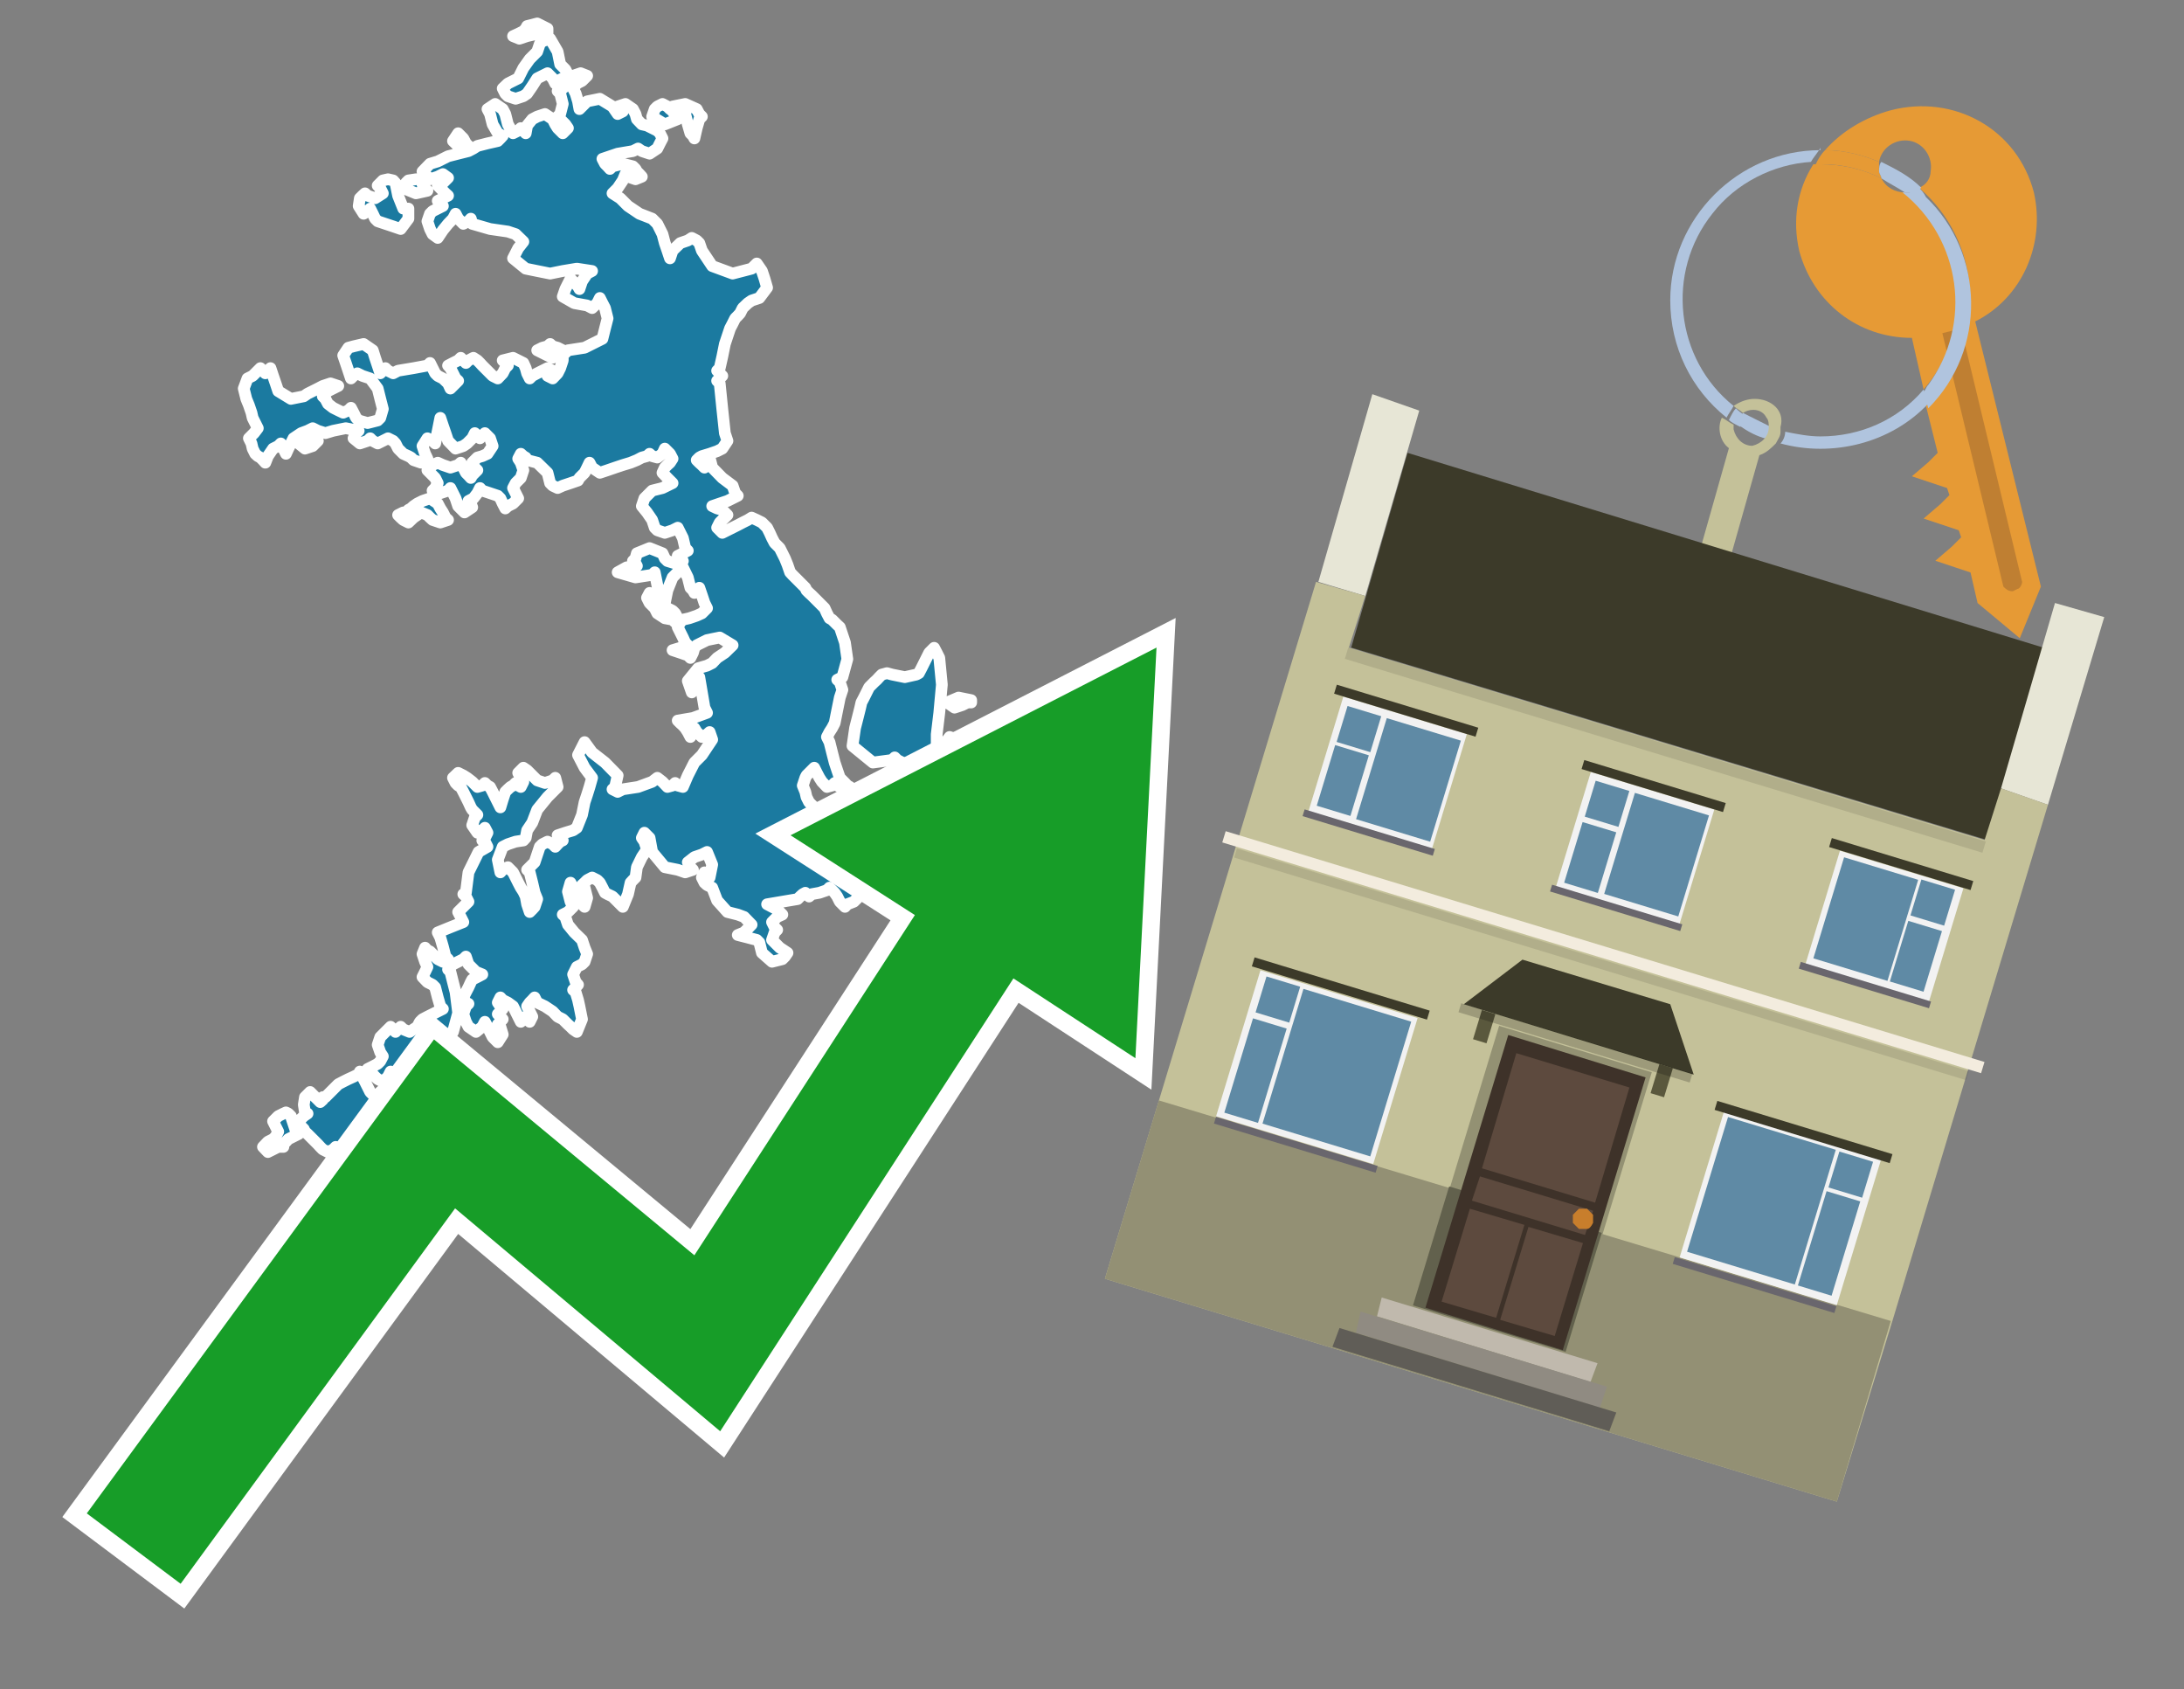 <?xml version="1.0" encoding="utf-8"?>
<!-- Generator: Adobe Illustrator 26.0.3, SVG Export Plug-In . SVG Version: 6.00 Build 0)  -->
<svg version="1.1" id="Text" xmlns="http://www.w3.org/2000/svg" xmlns:xlink="http://www.w3.org/1999/xlink" x="0px" y="0px"
	 width="93.1px" height="72px" viewBox="0 0 93.1 72" style="enable-background:new 0 0 93.1 72;" xml:space="preserve">
<rect x="0" y="0" width="93.1" height="72" fill="#808080" stroke="none"/>
<style type="text/css">
	.st0{fill:#1B7AA0;stroke:#FFFFFF;stroke-width:0.5;stroke-linejoin:round;}
	.st1{fill:none;stroke:#FFFFFF;stroke-width:1.5;stroke-miterlimit:10;}
	.st2{fill:#179D28;}
	.st3{fill:#E69A35;}
	.st4{fill:#B0C4DE;}
	.st5{fill:#C4C199;}
	.st6{fill:#BF7F32;}
	.st7{fill-rule:evenodd;clip-rule:evenodd;fill:#3C3A29;}
	.st8{fill-rule:evenodd;clip-rule:evenodd;fill:#E7E6D6;}
	.st9{fill-rule:evenodd;clip-rule:evenodd;fill:#C4C199;}
	.st10{fill-rule:evenodd;clip-rule:evenodd;fill:#939074;}
	.st11{opacity:0.1;fill-rule:evenodd;clip-rule:evenodd;}
	.st12{fill-rule:evenodd;clip-rule:evenodd;fill:#F3ECDE;}
	.st13{fill:#3C3A29;}
	.st14{fill-rule:evenodd;clip-rule:evenodd;fill:#939173;}
	.st15{fill-rule:evenodd;clip-rule:evenodd;fill:#62614D;}
	.st16{fill:#3E3229;}
	.st17{fill:#5D4A3E;}
	.st18{fill:#C87E2C;}
	.st19{fill-rule:evenodd;clip-rule:evenodd;fill:#C0B9AD;}
	.st20{fill-rule:evenodd;clip-rule:evenodd;fill:#908B82;}
	.st21{fill-rule:evenodd;clip-rule:evenodd;fill:#605D57;}
	.st22{fill:#5A583D;}
	.st23{opacity:0.2;}
	.st24{fill-rule:evenodd;clip-rule:evenodd;fill:#F2F2F2;}
	.st25{fill-rule:evenodd;clip-rule:evenodd;fill:#5F8AA5;}
	.st26{fill-rule:evenodd;clip-rule:evenodd;fill:#69666D;}
</style>
<path class="st0" d="M13.87,46.76L13.98,46.65L14.09,46.54L14.2,46.43L14.31,46.32L14.42,46.21L14.63,46.1L14.85,45.99L15.07,45.89L15.29,45.78L15.34,45.67L15.45,45.89L15.56,46.1L15.67,46.32L15.78,46.54L15.89,46.65L15.99,46.76L16.1,46.65L16.21,46.54L16.32,46.65L16.43,46.76L16.54,46.87L16.76,46.97L16.97,47.3L17.08,47.57L17.19,47.79L17.3,48.01L17.41,48.23L17.3,48.44L17.19,48.55L16.97,48.66L16.76,48.77L16.65,48.88L16.54,49.1L16.65,49.31L16.76,49.42L16.86,49.53L16.97,49.69L17.08,49.91L17.19,50.13L17.3,50.35L17.41,50.46L17.19,50.56L16.97,50.67L16.76,50.78L16.54,50.89L16.32,51.0L16.1,50.89L15.99,50.78L15.89,50.67L15.78,50.56L15.67,50.46L15.56,50.35L15.45,50.24L15.34,50.13L15.29,50.02L15.07,49.91L14.85,49.86L14.74,49.75L14.63,49.53L14.52,49.31L14.42,49.1L14.31,48.88L14.2,48.99L13.98,49.1L13.76,48.99L13.65,48.88L13.55,48.77L13.44,48.66L13.33,48.55L13.22,48.44L13.11,48.33L13.0,48.23L12.95,48.12L12.84,48.01L12.73,47.79L12.95,47.57L13.11,47.46L13.0,47.41L12.95,47.08L13.0,46.76L13.11,46.65L13.22,46.54L13.33,46.65L13.44,46.76L13.55,46.87L13.65,46.97L13.76,46.87L13.76,46.76ZM11.86,48.88L11.64,48.99L11.42,49.1L11.21,48.88L11.42,48.66L11.64,48.55L11.75,48.44L11.86,48.23L11.75,48.01L11.64,47.79L11.86,47.57L12.08,47.46L12.19,47.41L12.29,47.46L12.4,47.57L12.51,47.9L12.62,48.23L12.73,48.33L12.51,48.44L12.29,48.55L12.19,48.66L12.08,48.77L12.08,48.88ZM13.22,18.46L13.33,18.57L13.44,18.68L13.55,18.79L13.44,18.9L13.33,19.01L13.0,19.12L12.73,18.9L12.95,18.68L13.11,18.57L13.11,18.46ZM17.41,9.32L17.08,9.76L16.76,9.65L16.43,9.54L16.1,9.43L15.99,9.32L15.89,9.11L15.78,8.89L15.67,9.0L15.5,9.11L15.29,8.78L15.34,8.45L15.45,8.34L15.56,8.24L15.67,8.34L15.99,8.45L16.32,8.24L16.21,8.02L16.1,7.91L16.21,7.8L16.32,7.69L16.54,7.64L16.76,7.69L16.86,7.8L16.97,8.34L17.19,8.89L17.41,8.89ZM17.41,21.73L17.52,21.67L17.63,21.57L17.79,21.46L18.01,21.35L18.33,21.24L18.66,21.46L18.77,21.67L18.88,21.84L18.99,22.06L19.1,22.16L18.77,22.27L18.44,22.16L18.33,22.06L18.22,21.95L17.95,21.84L17.63,22.06L17.41,22.27L17.19,22.16L17.08,22.06L16.97,21.95L17.19,21.84L17.41,21.84ZM18.01,7.86L18.12,8.02L18.22,8.13L17.73,8.24L17.19,8.02L17.3,7.8L17.41,7.69L17.73,7.64L18.01,7.64ZM19.64,6.33L19.31,6.01L19.53,5.68L19.75,5.9L19.86,6.11L19.97,6.22L19.97,6.33ZM40.04,32.28L40.15,31.85L40.48,31.41L40.8,31.52L40.91,31.63L41.02,31.52L41.13,31.41L41.24,31.63L41.35,31.85L41.4,31.96L41.51,32.07L41.62,32.28L41.46,32.5L41.24,32.61L41.13,32.72L41.02,32.5L40.91,32.28L40.8,32.61L40.48,32.94L40.15,32.83L40.04,32.72L39.93,32.5L39.93,32.28ZM39.82,32.28L39.72,32.39L39.5,32.5L39.28,32.61L39.39,32.72L39.5,32.83L39.61,32.94L39.72,33.05L39.5,33.15L39.28,33.26L39.06,33.37L38.9,33.26L38.79,33.15L38.68,32.83L38.46,32.5L38.25,32.39L38.14,32.28L38.03,32.39L37.21,32.5L36.34,31.79L36.45,31.03L36.56,30.6L36.67,30.16L36.72,29.94L36.83,29.73L36.94,29.51L37.05,29.29L37.16,29.18L37.27,29.07L37.38,28.97L37.48,28.86L37.59,28.75L37.81,28.69L38.03,28.75L38.57,28.86L39.06,28.75L39.17,28.69L39.28,28.48L39.39,28.26L39.5,28.04L39.61,27.82L39.72,27.71L39.82,27.61L39.93,27.82L40.04,28.04L40.15,29.18L40.04,30.38L39.93,31.3L39.93,32.28ZM41.24,29.94L41.02,30.05L40.69,30.16L40.37,29.94L40.86,29.73L41.4,29.84L41.4,29.94ZM28.02,25.59L28.13,25.7L28.24,25.81L28.45,25.92L28.67,26.03L28.78,26.14L28.89,26.35L28.78,26.52L28.67,26.41L28.34,26.35L28.02,26.14L27.91,25.92L27.8,25.81L27.69,25.7L27.58,25.48L27.69,25.27L27.8,25.37L27.91,25.48L28.02,25.48ZM24.1,15.04L24.21,14.93L24.92,14.82L25.68,14.44L25.79,14.0L25.9,13.57L25.79,13.13L25.68,12.92L25.57,12.7L25.46,12.92L25.24,13.13L25.03,13.02L24.48,12.92L23.99,12.64L24.1,12.32L24.21,12.1L24.32,11.88L24.43,11.99L24.54,12.1L24.64,12.21L24.7,12.32L24.81,11.99L25.03,11.66L25.24,11.55L24.59,11.45L23.99,11.55L23.45,11.66L22.9,11.55L22.41,11.45L21.87,11.01L22.09,10.58L22.31,10.3L21.98,9.98L21.65,9.87L20.89,9.76L20.13,9.54L20.07,9.32L19.97,9.43L19.75,9.54L19.53,9.32L19.42,9.11L19.31,9.32L19.1,9.54L18.88,9.81L18.66,10.14L18.44,9.98L18.33,9.76L18.22,9.43L18.33,9.11L18.44,9.0L18.66,8.89L18.88,8.78L18.77,8.67L18.66,8.56L18.88,8.45L19.1,8.34L18.99,8.24L18.88,8.13L18.77,8.02L18.66,7.91L18.88,7.8L19.1,7.58L18.88,7.42L18.66,7.53L18.33,7.64L18.01,7.31L18.33,6.98L18.66,6.88L18.88,6.77L19.1,6.66L19.53,6.55L19.97,6.44L20.18,6.33L20.35,6.22L20.78,6.11L21.22,6.01L21.33,5.9L21.43,5.79L21.22,5.68L21.0,5.3L20.89,4.86L20.78,4.65L21.11,4.43L21.43,4.65L21.54,4.86L21.65,5.3L21.87,5.68L22.09,5.57L22.2,5.46L22.31,5.57L22.41,5.68L22.47,5.35L22.69,5.08L22.9,4.97L23.23,4.86L23.56,5.08L23.67,5.3L23.77,5.46L23.99,5.68L24.21,5.46L24.1,5.3L23.99,5.19L23.88,5.08L23.77,4.97L23.88,4.86L23.99,4.43L23.88,3.99L23.77,3.88L23.99,3.77L24.21,3.56L24.32,3.34L24.43,3.23L24.75,3.12L25.03,3.23L24.92,3.34L24.81,3.45L24.59,3.56L24.43,3.77L24.54,3.99L24.64,4.32L24.7,4.65L24.81,4.54L24.92,4.43L25.03,4.32L25.57,4.21L26.11,4.54L26.33,4.86L26.55,4.75L26.44,4.65L26.33,4.54L26.66,4.43L26.98,4.65L27.09,4.86L27.15,5.08L27.36,5.3L27.58,5.35L27.8,5.46L28.02,5.57L28.13,5.68L28.24,5.9L28.13,6.11L28.02,6.33L27.69,6.55L27.36,6.44L27.2,6.33L26.98,6.44L26.33,6.55L25.68,6.77L25.79,6.98L25.9,7.09L26.0,7.2L26.11,7.09L26.55,6.98L26.98,7.09L27.09,7.2L27.15,7.31L27.26,7.42L27.36,7.53L27.09,7.64L26.77,7.53L26.66,7.42L26.55,7.69L26.33,8.02L26.11,8.24L26.44,8.45L26.77,8.78L27.26,9.11L27.8,9.32L28.02,9.54L28.24,9.98L28.34,10.36L28.45,10.68L28.56,11.01L28.67,10.68L29.0,10.36L29.32,10.25L29.49,10.14L29.7,10.25L29.81,10.36L29.92,10.68L30.14,11.01L30.36,11.34L31.23,11.66L32.04,11.45L32.26,11.23L32.48,11.55L32.59,11.88L32.7,12.26L32.37,12.7L32.04,12.81L31.88,12.92L31.66,13.13L31.55,13.35L31.45,13.46L31.34,13.57L31.23,13.79L31.12,14.0L31.01,14.33L30.9,14.66L30.79,15.2L30.68,15.69L30.57,15.8L30.68,15.91L30.79,16.02L30.68,16.13L30.57,16.23L30.68,16.34L30.79,17.43L30.9,18.46L31.01,18.79L30.79,19.12L30.57,19.23L30.25,19.34L29.92,19.44L29.81,19.5L29.7,19.61L29.81,19.72L29.92,19.82L30.03,19.93L30.14,19.72L30.25,19.5L30.36,19.93L30.79,20.37L31.23,20.7L31.34,21.02L31.45,21.13L31.23,21.24L31.01,21.35L30.68,21.46L30.36,21.57L30.57,21.67L30.79,21.73L30.9,21.84L31.01,21.95L30.9,22.06L30.79,22.16L30.68,22.27L30.57,22.49L30.79,22.71L31.01,22.6L31.23,22.49L31.45,22.38L31.66,22.27L31.88,22.16L32.04,22.06L32.26,22.16L32.48,22.27L32.7,22.49L32.81,22.71L32.91,22.93L33.02,23.14L33.13,23.25L33.24,23.36L33.35,23.58L33.46,23.8L33.57,24.07L33.68,24.39L33.78,24.5L33.89,24.61L34.0,24.72L34.11,24.83L34.22,24.94L34.33,25.05L34.38,25.16L34.49,25.27L34.6,25.37L34.71,25.48L34.82,25.59L34.93,25.7L35.04,25.81L35.15,25.92L35.25,26.14L35.36,26.35L35.47,26.41L35.58,26.52L35.69,26.63L35.8,26.73L35.91,27.06L36.02,27.39L36.12,28.09L35.91,28.86L35.69,28.97L35.8,29.07L35.91,29.4L35.8,29.73L35.69,30.27L35.58,30.82L35.47,31.03L35.36,31.2L35.25,31.41L35.36,31.63L35.47,32.07L35.58,32.5L35.69,32.83L35.8,33.15L35.91,33.26L36.02,33.37L36.12,33.48L36.23,33.54L36.34,33.64L36.45,33.75L36.56,33.86L36.34,33.97L36.12,33.86L36.02,33.75L35.91,33.64L35.8,33.54L35.69,33.48L35.58,33.37L35.47,33.48L35.25,33.54L35.04,33.32L34.93,33.15L34.82,32.94L34.71,32.72L34.6,32.83L34.49,32.94L34.38,33.05L34.33,33.15L34.22,33.48L34.33,33.75L34.38,33.97L34.49,34.19L34.6,34.3L34.71,34.41L34.82,34.73L34.71,35.06L34.6,35.28L34.71,35.49L34.82,35.6L34.93,35.71L35.04,35.6L35.15,35.49L35.25,35.6L35.36,35.71L35.47,35.82L35.58,35.87L35.69,36.09L35.58,36.31L35.47,36.42L35.36,36.53L35.25,36.64L35.36,36.75L35.47,36.85L35.58,36.96L35.69,36.85L35.8,36.75L35.91,36.85L36.02,36.96L36.12,37.07L36.34,37.18L36.56,37.51L36.67,37.83L36.72,38.11L36.4,38.43L36.12,38.54L36.02,38.65L35.91,38.54L35.8,38.43L35.69,38.21L35.58,38.05L35.47,37.94L35.36,37.83L35.25,37.94L34.93,38.05L34.6,38.11L34.49,38.21L34.38,38.11L34.33,38.05L34.22,38.11L34.11,38.21L34.0,38.32L33.35,38.43L32.7,38.54L32.91,38.65L33.13,38.76L33.24,38.87L33.35,38.98L33.13,39.08L32.91,39.3L33.02,39.52L33.13,39.63L33.02,39.74L32.91,40.06L33.24,40.39L33.57,40.61L33.46,40.77L33.35,40.88L32.91,40.99L32.48,40.61L32.37,40.17L32.26,40.06L31.88,39.96L31.45,39.85L31.72,39.74L32.04,39.41L31.72,39.08L31.45,38.98L31.01,38.87L30.57,38.38L30.36,37.83L30.14,37.72L30.03,37.62L29.92,37.4L30.03,37.18L30.14,37.29L30.25,37.4L30.36,36.85L30.14,36.31L29.92,36.42L29.6,36.53L29.32,36.75L29.43,36.96L29.54,37.07L29.21,37.18L28.89,37.07L28.34,36.96L27.8,36.31L27.69,35.71L27.58,35.6L27.47,35.49L27.36,35.71L27.47,35.87L27.58,36.2L27.36,36.53L27.15,36.96L27.09,37.4L26.98,37.51L26.88,37.62L26.77,38.11L26.55,38.65L26.33,38.43L26.11,38.21L25.9,38.11L25.79,38.05L25.68,37.83L25.57,37.62L25.46,37.51L25.24,37.4L25.03,37.51L24.92,37.62L24.81,37.72L24.92,37.83L25.03,38.27L24.92,38.65L24.81,38.54L24.7,38.43L24.64,38.21L24.54,38.05L24.43,37.83L24.32,37.62L24.21,38.0L24.32,38.43L24.43,38.65L24.21,38.87L23.99,38.98L24.1,39.08L24.21,39.41L24.48,39.74L24.81,40.06L24.92,40.39L25.03,40.66L24.92,40.99L24.81,41.1L24.59,41.21L24.43,41.53L24.54,41.86L24.64,41.97L24.54,42.08L24.43,42.19L24.54,42.29L24.64,42.62L24.7,42.89L24.81,43.44L24.59,43.98L24.43,43.87L24.32,43.76L24.21,43.66L24.1,43.55L23.99,43.44L23.77,43.33L23.56,43.11L23.23,42.89L22.9,42.73L22.79,42.51L22.69,42.62L22.58,42.73L22.47,42.89L22.58,43.11L22.69,43.33L22.58,43.55L22.47,43.44L22.41,43.33L22.31,43.44L22.2,43.55L22.09,43.33L21.98,43.11L21.87,42.89L21.65,42.73L21.43,42.62L21.33,42.51L21.22,42.73L21.33,42.89L21.43,43.0L21.33,43.11L21.22,43.22L21.33,43.33L21.43,43.44L21.33,43.55L21.22,43.66L21.33,43.76L21.43,44.09L21.22,44.42L21.0,44.2L20.89,43.98L20.78,43.76L20.67,43.55L20.56,43.76L20.29,43.98L19.97,43.76L19.86,43.55L19.75,43.22L19.86,42.89L19.97,42.78L19.86,42.73L19.75,42.51L19.86,42.29L19.97,42.08L20.07,41.86L20.13,41.75L20.35,41.64L20.56,41.53L20.29,41.42L19.97,41.1L19.86,40.77L19.75,40.88L19.53,40.99L19.31,41.1L19.2,41.21L19.1,41.32L19.2,41.42L19.31,41.86L19.42,42.29L19.53,43.17L19.31,43.98L19.1,44.09L18.77,44.2L18.44,44.53L18.55,44.85L18.66,45.02L18.99,45.23L19.31,45.12L19.42,45.07L19.53,44.96L19.8,44.85L20.13,45.12L20.24,45.45L20.35,45.78L20.46,46.1L20.56,46.32L20.35,46.54L20.13,46.65L19.8,46.76L19.53,46.54L19.31,46.32L19.1,46.43L18.77,46.54L18.44,46.65L18.22,46.76L18.01,46.65L17.9,46.54L17.79,46.65L17.73,46.76L17.63,46.97L17.41,47.19L17.19,47.08L17.3,46.97L17.41,46.87L17.3,46.76L17.19,46.54L17.08,46.32L16.97,46.1L16.86,45.89L16.76,45.78L16.65,45.67L16.54,45.89L16.32,46.1L16.1,45.99L15.99,45.89L15.89,45.78L15.78,45.67L15.67,45.56L15.89,45.45L16.1,45.34L16.21,45.23L16.32,45.02L16.21,44.85L16.1,44.53L16.21,44.2L16.32,44.09L16.43,43.98L16.54,43.87L16.65,43.76L16.76,43.87L16.86,43.98L16.97,43.87L17.08,43.76L17.19,43.87L17.46,43.98L17.79,43.76L17.9,43.55L18.01,43.44L18.22,43.33L18.44,43.22L18.66,43.11L18.88,43.0L18.77,42.89L18.66,42.51L18.55,42.08L18.44,41.97L18.22,41.86L18.01,41.64L18.12,41.42L18.22,41.21L18.12,40.99L18.01,40.66L18.12,40.39L18.22,40.5L18.33,40.55L18.44,40.66L18.55,40.77L18.66,40.88L18.88,40.99L19.1,40.88L18.99,40.77L18.88,40.34L18.77,39.96L18.66,39.74L19.2,39.52L19.75,39.3L19.64,39.08L19.53,38.87L19.75,38.65L19.97,38.43L19.86,38.21L19.75,38.11L19.86,38.05L19.97,37.18L20.4,36.31L20.78,36.09L20.67,35.87L20.56,35.82L20.67,35.71L20.78,35.49L20.67,35.28L20.56,35.39L20.35,35.49L20.13,35.17L20.24,34.84L20.35,34.73L20.24,34.62L20.13,34.51L20.07,34.41L19.97,34.19L19.86,33.97L19.75,33.75L19.64,33.54L19.53,33.48L19.42,33.37L19.31,33.15L19.53,32.94L19.75,33.05L19.91,33.15L20.13,33.32L20.35,33.54L20.56,33.48L20.67,33.37L20.78,33.48L20.89,33.54L21.0,33.75L21.11,33.97L21.22,34.19L21.33,34.41L21.43,34.08L21.54,33.75L21.65,33.64L21.76,33.54L21.87,33.48L21.98,33.37L22.09,33.48L22.2,33.54L22.31,33.32L22.2,33.15L22.09,32.94L22.31,32.72L22.47,32.83L22.58,32.94L22.69,33.05L22.79,33.15L22.9,33.26L23.23,33.37L23.56,33.26L23.67,33.15L23.77,33.54L23.34,33.97L22.9,34.51L22.69,35.06L22.47,35.39L22.41,35.71L22.31,35.82L21.98,35.87L21.65,35.98L21.43,36.09L21.22,36.64L21.33,37.18L21.43,37.07L21.65,36.96L21.87,37.18L21.98,37.4L22.09,37.62L22.2,37.83L22.31,38.0L22.41,38.21L22.47,38.54L22.58,38.87L22.69,38.76L22.79,38.65L22.9,38.32L22.79,38.05L22.69,37.62L22.58,37.18L22.47,37.07L22.58,36.96L22.69,36.85L22.79,36.75L22.9,36.42L23.01,36.09L23.12,35.98L23.34,35.87L23.56,35.98L23.67,36.09L23.77,35.98L23.88,35.87L23.99,35.82L23.88,35.71L23.77,35.6L24.1,35.49L24.43,35.39L24.59,35.28L24.81,34.73L24.92,34.19L25.03,33.86L25.13,33.54L25.24,33.15L24.92,32.72L24.64,32.18L24.92,31.63L25.24,32.07L25.79,32.5L26.33,33.05L26.22,33.54L26.11,33.64L26.33,33.75L26.55,33.64L27.2,33.54L27.8,33.32L28.02,33.15L28.24,33.32L28.45,33.54L28.67,33.48L28.78,33.37L28.89,33.48L29.11,33.54L29.32,33.05L29.6,32.5L29.92,32.18L30.14,31.85L30.36,31.52L30.25,31.2L30.14,31.3L29.92,31.41L29.7,31.2L29.6,31.03L29.54,31.2L29.43,31.41L29.32,31.2L29.21,31.03L29.11,30.92L29.0,30.82L28.89,30.71L29.54,30.6L30.14,30.38L30.03,30.16L29.92,29.51L29.81,28.86L29.7,29.18L29.49,29.51L29.32,29.02L29.76,28.48L30.14,28.37L30.36,28.26L30.57,28.04L30.9,27.82L31.23,27.5L30.68,27.17L30.14,27.28L29.92,27.39L29.7,27.5L29.6,27.61L29.54,27.82L29.43,28.04L29.32,27.93L29.0,27.82L28.67,27.71L29.0,27.61L29.32,27.5L29.21,27.39L29.11,27.17L29.0,26.95L28.89,26.73L29.0,26.52L29.11,26.41L29.38,26.35L29.7,26.24L29.92,26.14L30.14,25.92L30.03,25.7L29.92,25.37L29.81,25.05L29.7,25.16L29.6,25.27L29.54,25.16L29.43,25.05L29.32,24.61L29.11,24.18L28.89,24.39L28.67,24.61L28.45,25.16L28.34,25.7L28.24,25.59L28.13,25.48L28.02,24.94L27.91,24.39L27.8,24.5L27.09,24.61L26.33,24.39L26.71,24.18L27.15,24.12L27.09,24.01L26.98,23.91L27.09,23.8L27.15,23.58L27.69,23.36L28.24,23.58L28.34,23.8L28.45,23.91L28.78,24.01L29.11,23.91L29.0,23.8L28.89,23.69L29.11,23.58L29.32,23.47L29.21,23.36L29.11,22.93L28.89,22.49L28.67,22.6L28.34,22.71L28.02,22.6L27.91,22.49L27.8,22.16L27.58,21.84L27.36,21.57L27.47,21.24L27.58,21.13L27.69,21.02L27.8,20.91L28.24,20.8L28.67,20.59L28.45,20.37L28.24,20.15L28.34,19.93L28.45,19.82L28.56,19.72L28.67,19.55L28.56,19.34L28.45,19.23L28.34,19.12L28.24,19.34L28.02,19.5L27.8,19.44L27.69,19.34L27.58,19.44L27.36,19.5L27.15,19.61L26.88,19.72L26.55,19.82L26.22,19.93L25.9,20.04L25.57,20.15L25.24,19.93L25.13,19.72L25.03,19.93L24.92,20.15L24.81,20.26L24.7,20.37L24.64,20.48L24.32,20.59L23.99,20.7L23.77,20.8L23.56,20.7L23.45,20.59L23.34,20.15L22.9,19.72L22.47,19.61L22.41,19.5L22.31,19.44L22.2,19.34L22.09,19.55L22.2,19.72L22.31,20.04L22.2,20.37L22.09,20.48L21.98,20.59L21.87,20.8L21.98,21.02L22.09,21.24L21.87,21.46L21.65,21.57L21.54,21.67L21.43,21.46L21.33,21.24L21.22,21.13L20.89,21.02L20.56,20.91L20.46,20.8L20.35,21.02L20.18,21.24L19.97,21.35L20.07,21.46L20.13,21.62L19.8,21.84L19.53,21.57L19.42,21.24L19.31,21.02L19.2,20.8L19.1,20.91L18.77,21.02L18.44,20.91L18.55,20.8L18.66,20.59L18.55,20.37L18.44,20.26L18.33,20.15L18.22,20.04L18.33,19.93L18.44,19.82L18.66,19.72L18.88,19.82L19.2,19.93L19.53,19.82L19.64,19.72L19.75,19.93L19.86,20.15L19.97,20.26L20.07,20.37L20.13,20.26L20.24,20.15L20.35,20.04L20.24,19.93L20.13,19.72L20.35,19.5L20.56,19.44L20.78,19.34L21.0,19.01L20.89,18.68L20.78,18.57L20.67,18.46L20.56,18.57L20.46,18.68L20.35,18.57L20.24,18.46L20.13,18.68L19.91,18.9L19.75,19.01L19.42,19.12L19.1,18.79L18.99,18.46L18.88,18.14L18.77,17.81L18.66,18.36L18.55,18.9L18.44,18.79L18.22,18.68L18.01,19.01L18.12,19.34L18.22,19.55L17.95,19.72L17.63,19.61L17.52,19.5L17.41,19.44L17.19,19.34L16.97,19.12L16.86,18.9L16.76,18.79L16.54,18.68L16.32,18.79L16.1,18.9L15.89,18.79L15.78,18.68L15.67,18.79L15.34,18.9L15.07,18.68L15.18,18.46L15.29,18.36L14.74,18.25L14.2,18.36L13.87,18.46L13.55,18.36L13.33,18.25L13.11,18.36L12.84,18.46L12.51,18.68L12.4,18.9L12.29,19.12L12.19,19.34L12.08,19.12L11.97,18.9L11.86,19.01L11.64,19.12L11.42,19.44L11.31,19.72L11.21,19.61L11.1,19.5L10.99,19.44L10.88,19.34L10.77,19.12L10.72,18.9L10.61,18.68L10.83,18.46L10.99,18.25L10.88,18.03L10.77,17.81L10.72,17.59L10.61,17.27L10.5,17.0L10.39,16.56L10.55,16.13L10.77,16.02L10.88,15.91L10.99,15.8L11.1,15.69L11.21,15.8L11.31,15.91L11.42,15.8L11.53,15.69L11.64,16.02L11.75,16.34L11.86,16.67L12.4,17.0L12.95,16.89L13.11,16.78L13.33,16.67L13.55,16.56L13.76,16.45L14.09,16.34L14.42,16.45L14.2,16.56L13.98,16.67L13.87,16.78L13.76,16.89L13.87,17.0L13.98,17.21L14.2,17.38L14.42,17.49L14.63,17.59L14.85,17.49L14.96,17.38L15.07,17.59L15.18,17.81L15.29,17.92L15.67,18.03L16.1,17.92L16.21,17.81L16.32,17.43L16.21,17.0L16.1,16.56L15.78,16.13L15.45,16.02L15.23,15.91L15.07,16.02L14.96,16.13L14.85,15.8L14.74,15.47L14.63,15.15L14.85,14.82L15.07,14.76L15.5,14.66L15.89,14.93L15.99,15.25L16.1,15.58L16.21,15.91L16.32,15.8L16.43,15.69L16.54,15.8L16.76,15.91L16.97,15.8L17.63,15.69L18.22,15.58L18.33,15.47L18.44,15.69L18.55,15.91L18.66,16.02L18.88,16.13L19.1,16.34L19.2,16.56L19.31,16.45L19.42,16.34L19.53,16.23L19.42,16.13L19.31,15.91L19.2,15.69L19.1,15.58L19.31,15.47L19.53,15.36L19.64,15.25L19.75,15.36L19.86,15.47L19.97,15.36L20.18,15.25L20.35,15.36L20.46,15.47L20.56,15.58L20.67,15.69L20.78,15.8L20.89,15.91L21.0,16.02L21.22,16.13L21.43,15.91L21.54,15.69L21.65,15.58L21.54,15.47L21.43,15.36L21.87,15.25L22.31,15.47L22.41,15.69L22.47,15.91L22.58,16.13L22.69,16.02L22.9,15.91L23.12,15.8L23.34,15.69L23.56,15.8L23.45,15.91L23.34,16.02L23.56,16.13L23.77,15.91L23.88,15.69L23.99,15.36L23.99,15.04ZM23.88,15.04L23.77,15.15L23.56,15.25L23.34,15.15L23.12,15.04L22.9,14.93L23.12,14.82L23.34,14.76L23.45,14.66L23.56,14.76L23.77,14.82L23.99,14.93L23.99,15.04ZM28.67,4.75L28.78,4.86L28.89,5.08L28.34,5.3L27.8,4.97L27.91,4.65L28.02,4.54L28.24,4.43L28.45,4.54L28.56,4.65L28.67,4.65ZM28.67,4.54L29.21,4.43L29.7,4.65L29.81,4.86L29.92,4.97L29.81,5.08L29.7,5.46L29.6,5.9L29.54,5.79L29.43,5.68L29.32,5.3L29.21,4.86L29.11,4.75L28.89,4.65L28.67,4.65ZM23.99,3.34L23.77,3.45L23.67,3.56L23.56,3.34L23.34,3.12L23.12,3.23L22.9,3.34L22.69,3.67L22.47,3.99L22.31,4.1L21.98,4.21L21.65,4.1L21.54,3.99L21.43,3.77L21.65,3.56L21.87,3.45L22.09,3.34L22.31,2.9L22.58,2.52L22.9,2.2L23.01,1.87L23.12,1.76L23.45,1.65L23.77,2.2L23.88,2.74L23.99,2.85L24.1,2.96L24.21,3.18L24.21,3.34ZM22.9,1.44L22.47,1.54L22.14,1.65L21.87,1.54L22.09,1.44L22.31,1.33L22.41,1.22L22.47,1.11L22.9,1.0L23.34,1.22L23.34,1.44Z"/>
<polygon class="st1" points="49.3,27.6 33.7,35.6 39,39 29.6,53.5 18.5,44.3 3.7,64.5 7.7,67.5 19.4,51.5 30.7,61 43.2,41.7 
	48.4,45.1 "/>
<polygon class="st2" points="49.3,27.6 33.7,35.6 39,39 29.6,53.5 18.5,44.3 3.7,64.5 7.7,67.5 19.4,51.5 30.7,61 43.2,41.7 
	48.4,45.1 "/>
<path class="st3" d="M80.2,7.6c0-0.1-0.1-0.2-0.1-0.3c0-0.1,0-0.3,0-0.4c-0.7-0.3-1.5-0.5-2.3-0.5c-0.2,0.2-0.3,0.4-0.4,0.6
	c0.1,0,0.2,0,0.3,0C78.5,7,79.4,7.2,80.2,7.6z"/>
<path class="st4" d="M77.6,6.4c-3.5,0-6.4,2.9-6.4,6.4c0,2,0.9,3.8,2.4,5c0.1-0.2,0.2-0.3,0.3-0.5c-2.5-2-2.9-5.7-0.9-8.2
	c1-1.3,2.6-2.1,4.2-2.2c0.1-0.2,0.3-0.4,0.4-0.6V6.4z"/>
<path class="st3" d="M84.2,13.7c2-1,3-3.3,2.5-5.5C86,5.5,83.3,4,80.6,4.7c-1.1,0.3-2.1,0.9-2.8,1.7c0.8,0,1.6,0.2,2.3,0.5
	c0.1-0.6,0.7-1,1.3-0.9c0.6,0.1,1,0.7,0.9,1.3c0,0.3-0.2,0.6-0.5,0.7c2.7,2.3,2.9,6.4,0.6,9c-0.1,0.1-0.2,0.2-0.3,0.3l0.5,2
	l-0.4,0.4l-0.7,0.6l0.9,0.3l0.6,0.2l0.1,0.3l-0.4,0.4L82,22.1l0.9,0.3l0.6,0.2l0.1,0.3l-0.4,0.4l-0.7,0.6l0.9,0.3l0.6,0.2l0.3,1.3
	l1.8,1.5L87,25L84.2,13.7z"/>
<path class="st3" d="M81.2,8.2c-0.4,0-0.8-0.2-1-0.6C79.4,7.2,78.5,7,77.6,7c-0.1,0-0.2,0-0.3,0c-0.7,1.1-0.9,2.4-0.6,3.7
	c0.6,2.2,2.5,3.7,4.8,3.7l0.5,2.2c2.1-2.4,1.9-6.1-0.6-8.2C81.3,8.3,81.2,8.3,81.2,8.2z"/>
<path class="st4" d="M74.1,18.1c0.4,0.3,0.8,0.5,1.2,0.6c0.1-0.1,0.2-0.3,0.2-0.5l0,0c-0.4-0.2-0.8-0.4-1.2-0.6
	C74.2,17.8,74.1,17.9,74.1,18.1z"/>
<path class="st4" d="M74.4,17.7c-0.2-0.1-0.3-0.2-0.4-0.3c-0.1,0.1-0.2,0.3-0.3,0.5c0.1,0.1,0.3,0.2,0.5,0.3
	C74.1,17.9,74.2,17.8,74.4,17.7z"/>
<path class="st5" d="M74.8,17c-0.3,0-0.6,0.1-0.9,0.3c0.1,0.1,0.3,0.2,0.4,0.3c0.3-0.2,0.8-0.2,1,0.2c0.1,0.1,0.1,0.3,0.1,0.4l0,0
	c0,0.4-0.3,0.7-0.7,0.8c-0.4,0-0.7-0.3-0.8-0.7c0,0,0,0,0-0.1v-0.1c-0.2-0.1-0.3-0.2-0.5-0.3c-0.2,0.4-0.1,1,0.3,1.3l-1.7,6l1.3,0.3
	l1.7-6c0.3-0.1,0.5-0.3,0.7-0.5c0.1-0.2,0.2-0.3,0.2-0.5c0-0.1,0-0.1,0-0.2C76.1,17.5,75.5,17,74.8,17z"/>
<path class="st6" d="M86,25.1l-0.2,0.1c-0.2,0-0.3-0.1-0.4-0.2l0,0l-2.6-10.8l0.8-0.2l2.6,10.8C86.2,24.9,86.1,25.1,86,25.1L86,25.1
	z"/>
<path class="st4" d="M80.1,7.3c0,0.1,0.1,0.2,0.1,0.3c0.3,0.2,0.7,0.4,1,0.6c0.1,0,0.2,0,0.3,0c0.1,0,0.3-0.1,0.4-0.2
	c-0.5-0.5-1.1-0.8-1.7-1.1C80.1,7,80.1,7.2,80.1,7.3z"/>
<path class="st4" d="M77.6,18.6c-0.5,0-1-0.1-1.5-0.2c0,0.2-0.1,0.4-0.2,0.5c2.2,0.6,4.7,0,6.3-1.7L82,16.6
	C80.9,17.9,79.3,18.6,77.6,18.6z"/>
<path class="st4" d="M81.8,8c-0.1,0.1-0.2,0.1-0.4,0.2c-0.1,0-0.2,0-0.3,0c2.5,2,3,5.6,1.1,8.2c-0.1,0.1-0.1,0.2-0.2,0.3l0.2,0.7
	c2.5-2.5,2.4-6.6-0.1-9C82,8.2,81.9,8.1,81.8,8L81.8,8z"/>
<g>
	<polygon class="st7" points="84.7,35.8 57.6,27.6 60,19.3 87.1,27.6 84.7,35.8 	"/>
	<polygon class="st8" points="87.3,34.3 85.3,33.6 87.6,25.7 89.7,26.3 87.3,34.3 	"/>
	<polygon class="st8" points="58.2,25.4 56.2,24.8 58.5,16.8 60.5,17.5 58.2,25.4 	"/>
	<polygon class="st9" points="80.7,56.2 87.3,34.3 85.3,33.6 84.6,35.8 57.5,27.6 58.2,25.4 56.1,24.8 47.1,54.5 78.3,64 	"/>
	<polygon class="st10" points="78.3,64 80.6,56.3 49.4,46.9 47.1,54.5 78.3,64 	"/>
	
		<rect x="56.8" y="31.7" transform="matrix(0.957 0.291 -0.291 0.957 12.341 -19.265)" class="st11" width="28.4" height="0.5"/>
	
		<rect x="51.5" y="40.4" transform="matrix(-0.957 -0.291 0.291 -0.957 121.979 99.389)" class="st12" width="33.8" height="0.5"/>
	
		<rect x="51.9" y="40.8" transform="matrix(-0.957 -0.291 0.291 -0.957 121.603 100.183)" class="st11" width="32.6" height="0.4"/>
	<g>
		<polygon class="st13" points="64.9,40.9 71.2,42.8 72.2,45.8 62.4,42.8 		"/>
		
			<rect x="61.9" y="44.4" transform="matrix(-0.957 -0.291 0.291 -0.957 113.093 118.165)" class="st14" width="6.8" height="12.5"/>
		
			<rect x="60.9" y="51.5" transform="matrix(-0.957 -0.291 0.291 -0.957 110.035 124.623)" class="st15" width="6.8" height="5.3"/>
		<g transform="matrix( 0.861, 0, 0, 0.861, 2148,666.7) ">
			<g>
				<g id="Symbol_9_0_Layer2_0_MEMBER_8_MEMBER_12_MEMBER_0_FILL_00000089576131411167447340000009604662525010445698_">
					<path class="st16" d="M-2413.3-721l-6.8-2.1l-4.1,13.5l6.8,2.1L-2413.3-721z"/>
				</g>
			</g>
		</g>
		<g transform="matrix( 0.861, 0, 0, 0.861, 2148,666.7) ">
			<g>
				<g id="Symbol_9_0_Layer2_0_MEMBER_8_MEMBER_12_MEMBER_1_MEMBER_1_FILL_00000135675296243518298590000004162584388200013184_">
					<path class="st17" d="M-2419.7-722.2l-1.7,5.7l5.6,1.7l1.7-5.7L-2419.7-722.2z"/>
				</g>
			</g>
		</g>
		<g transform="matrix( 0.861, 0, 0, 0.861, 2148,666.7) ">
			<g>
				<g id="Symbol_9_0_Layer2_0_MEMBER_8_MEMBER_12_MEMBER_2_MEMBER_0_FILL_00000029758671541259873570000011131321775149160612_">
					<path class="st17" d="M-2420.7-709.1l1.4-4.6l-2.7-0.8l-1.4,4.6L-2420.7-709.1z"/>
				</g>
			</g>
		</g>
		<g transform="matrix( 0.861, 0, 0, 0.861, 2148,666.7) ">
			<g>
				<g id="Symbol_9_0_Layer2_0_MEMBER_8_MEMBER_12_MEMBER_2_MEMBER_1_FILL_00000165928779308511961820000016729068654790051731_">
					<path class="st17" d="M-2417.8-708.2l1.4-4.6l-2.7-0.8l-1.4,4.6L-2417.8-708.2z"/>
				</g>
			</g>
		</g>
		<g transform="matrix( 0.861, 0, 0, 0.861, 2148,666.7) ">
			<g>
				<g id="Symbol_9_0_Layer2_0_MEMBER_8_MEMBER_12_MEMBER_2_MEMBER_1_FILL_00000072991452508176076110000012719211671238586511_">
					<path class="st17" d="M-2416.3-713.2l0.4-1.2l-5.6-1.7l-0.4,1.2L-2416.3-713.2z"/>
				</g>
			</g>
		</g>
		<g transform="matrix( 0.861, 0, 0, 0.861, 2148,666.7) ">
			<g>
				<g id="Symbol_9_0_Layer2_0_MEMBER_8_MEMBER_13_FILL_00000063606496691541741610000016439768115639569326_">
					<path class="st18" d="M-2415.9-713.8c0-0.1,0-0.3,0-0.4c-0.1-0.1-0.2-0.2-0.3-0.3c-0.1,0-0.3,0-0.4,0c-0.1,0.1-0.2,0.2-0.3,0.3
						c0,0.2,0,0.3,0,0.4c0.1,0.1,0.2,0.2,0.3,0.3c0.2,0,0.3,0,0.4,0C-2416.1-713.5-2416-713.6-2415.9-713.8z"/>
				</g>
			</g>
		</g>
		<polygon class="st19" points="58.7,56.1 58.9,55.3 68.1,58.1 67.8,58.9 58.7,56.1 		"/>
		<polygon class="st20" points="57.8,56.8 58,55.9 68.5,59.1 68.2,60 57.8,56.8 		"/>
		<polygon class="st21" points="56.8,57.4 57.1,56.6 68.9,60.2 68.6,61 56.8,57.4 		"/>
		
			<rect x="70.6" y="45.4" transform="matrix(-0.957 -0.291 0.291 -0.957 125.288 110.757)" class="st22" width="0.6" height="1.3"/>
		
			<rect x="63" y="43.1" transform="matrix(-0.957 -0.291 0.291 -0.957 111.116 104.045)" class="st22" width="0.6" height="1.3"/>
		
			<rect x="62.1" y="44.3" transform="matrix(-0.957 -0.291 0.291 -0.957 118.568 106.604)" class="st23" width="10.3" height="0.4"/>
	</g>
	<g>
		
			<rect x="52.7" y="42.2" transform="matrix(-0.957 -0.291 0.291 -0.957 96.692 105.332)" class="st24" width="7" height="6.5"/>
		<g>
			<rect x="54" y="43.3" transform="matrix(0.291 -0.957 0.957 0.291 -3.334 86.966)" class="st25" width="6" height="4.8"/>
			
				<rect x="53.7" y="41.9" transform="matrix(0.291 -0.957 0.957 0.291 -2.202 82.346)" class="st25" width="1.6" height="1.5"/>
			
				<rect x="51.4" y="44.8" transform="matrix(0.291 -0.957 0.957 0.291 -5.64 83.574)" class="st25" width="4.2" height="1.5"/>
		</g>
		
			<rect x="53.3" y="42" transform="matrix(-0.957 -0.291 0.291 -0.957 99.615 99.16)" class="st7" width="7.8" height="0.4"/>
		
			<rect x="51.5" y="48.6" transform="matrix(-0.957 -0.291 0.291 -0.957 93.782 111.477)" class="st26" width="7.2" height="0.3"/>
	</g>
	<g>
		
			<rect x="56.4" y="30.4" transform="matrix(-0.957 -0.291 0.291 -0.957 106.172 81.677)" class="st24" width="5.5" height="5.1"/>
		<g>
			
				<rect x="57.7" y="31.6" transform="matrix(0.291 -0.957 0.957 0.291 10.775 80.936)" class="st25" width="4.5" height="3.3"/>
			
				<rect x="57.1" y="30.3" transform="matrix(0.291 -0.957 0.957 0.291 11.365 77.448)" class="st25" width="1.6" height="1.5"/>
			
				<rect x="55.9" y="32.5" transform="matrix(0.291 -0.957 0.957 0.291 8.761 78.378)" class="st25" width="2.7" height="1.5"/>
		</g>
		
			<rect x="56.8" y="30.2" transform="matrix(-0.957 -0.291 0.291 -0.957 108.469 76.828)" class="st7" width="6.3" height="0.4"/>
		
			<rect x="55.5" y="35.4" transform="matrix(-0.957 -0.291 0.291 -0.957 103.889 86.499)" class="st26" width="5.8" height="0.3"/>
	</g>
	<g>
		
			<rect x="67" y="33.6" transform="matrix(-0.957 -0.291 0.291 -0.957 125.935 91.036)" class="st24" width="5.5" height="5.1"/>
		<g>
			
				<rect x="68.3" y="34.8" transform="matrix(0.291 -0.957 0.957 0.291 15.205 93.335)" class="st25" width="4.5" height="3.3"/>
			
				<rect x="67.7" y="33.5" transform="matrix(0.291 -0.957 0.957 0.291 15.795 89.846)" class="st25" width="1.6" height="1.5"/>
			
				<rect x="66.4" y="35.7" transform="matrix(0.291 -0.957 0.957 0.291 13.19 90.777)" class="st25" width="2.7" height="1.5"/>
		</g>
		
			<rect x="67.4" y="33.4" transform="matrix(-0.957 -0.291 0.291 -0.957 128.231 86.187)" class="st7" width="6.3" height="0.4"/>
		
			<rect x="66.1" y="38.6" transform="matrix(-0.957 -0.291 0.291 -0.957 123.651 95.857)" class="st26" width="5.8" height="0.3"/>
	</g>
	<g>
		
			<rect x="77.6" y="36.9" transform="matrix(0.957 0.291 -0.291 0.957 14.908 -21.636)" class="st24" width="5.5" height="5.1"/>
		<g>
			
				<rect x="77.2" y="37.5" transform="matrix(0.291 -0.957 0.957 0.291 18.948 103.812)" class="st25" width="4.5" height="3.3"/>
			
				<rect x="81.6" y="37.7" transform="matrix(0.291 -0.957 0.957 0.291 21.615 106.136)" class="st25" width="1.6" height="1.5"/>
			
				<rect x="80.3" y="39.9" transform="matrix(0.291 -0.957 0.957 0.291 19.01 107.067)" class="st25" width="2.7" height="1.5"/>
		</g>
		
			<rect x="77.9" y="36.6" transform="matrix(0.957 0.291 -0.291 0.957 14.188 -21.977)" class="st7" width="6.3" height="0.4"/>
		
			<rect x="76.6" y="41.8" transform="matrix(0.957 0.291 -0.291 0.957 15.624 -21.297)" class="st26" width="5.8" height="0.3"/>
	</g>
	<g>
		
			<rect x="72.4" y="48.2" transform="matrix(0.957 0.291 -0.291 0.957 18.23 -19.825)" class="st24" width="7" height="6.5"/>
		<g>
			
				<rect x="72.1" y="48.8" transform="matrix(0.291 -0.957 0.957 0.291 4.234 108.148)" class="st25" width="6" height="4.8"/>
			
				<rect x="78.1" y="49.3" transform="matrix(0.291 -0.957 0.957 0.291 8.037 111.005)" class="st25" width="1.6" height="1.5"/>
			
				<rect x="75.9" y="52.2" transform="matrix(0.291 -0.957 0.957 0.291 4.599 112.233)" class="st25" width="4.2" height="1.5"/>
		</g>
		<rect x="73" y="48" transform="matrix(0.957 0.291 -0.291 0.957 17.314 -20.259)" class="st7" width="7.8" height="0.4"/>
		
			<rect x="71.2" y="54.6" transform="matrix(0.957 0.291 -0.291 0.957 19.143 -19.393)" class="st26" width="7.2" height="0.3"/>
	</g>
</g>
</svg>
